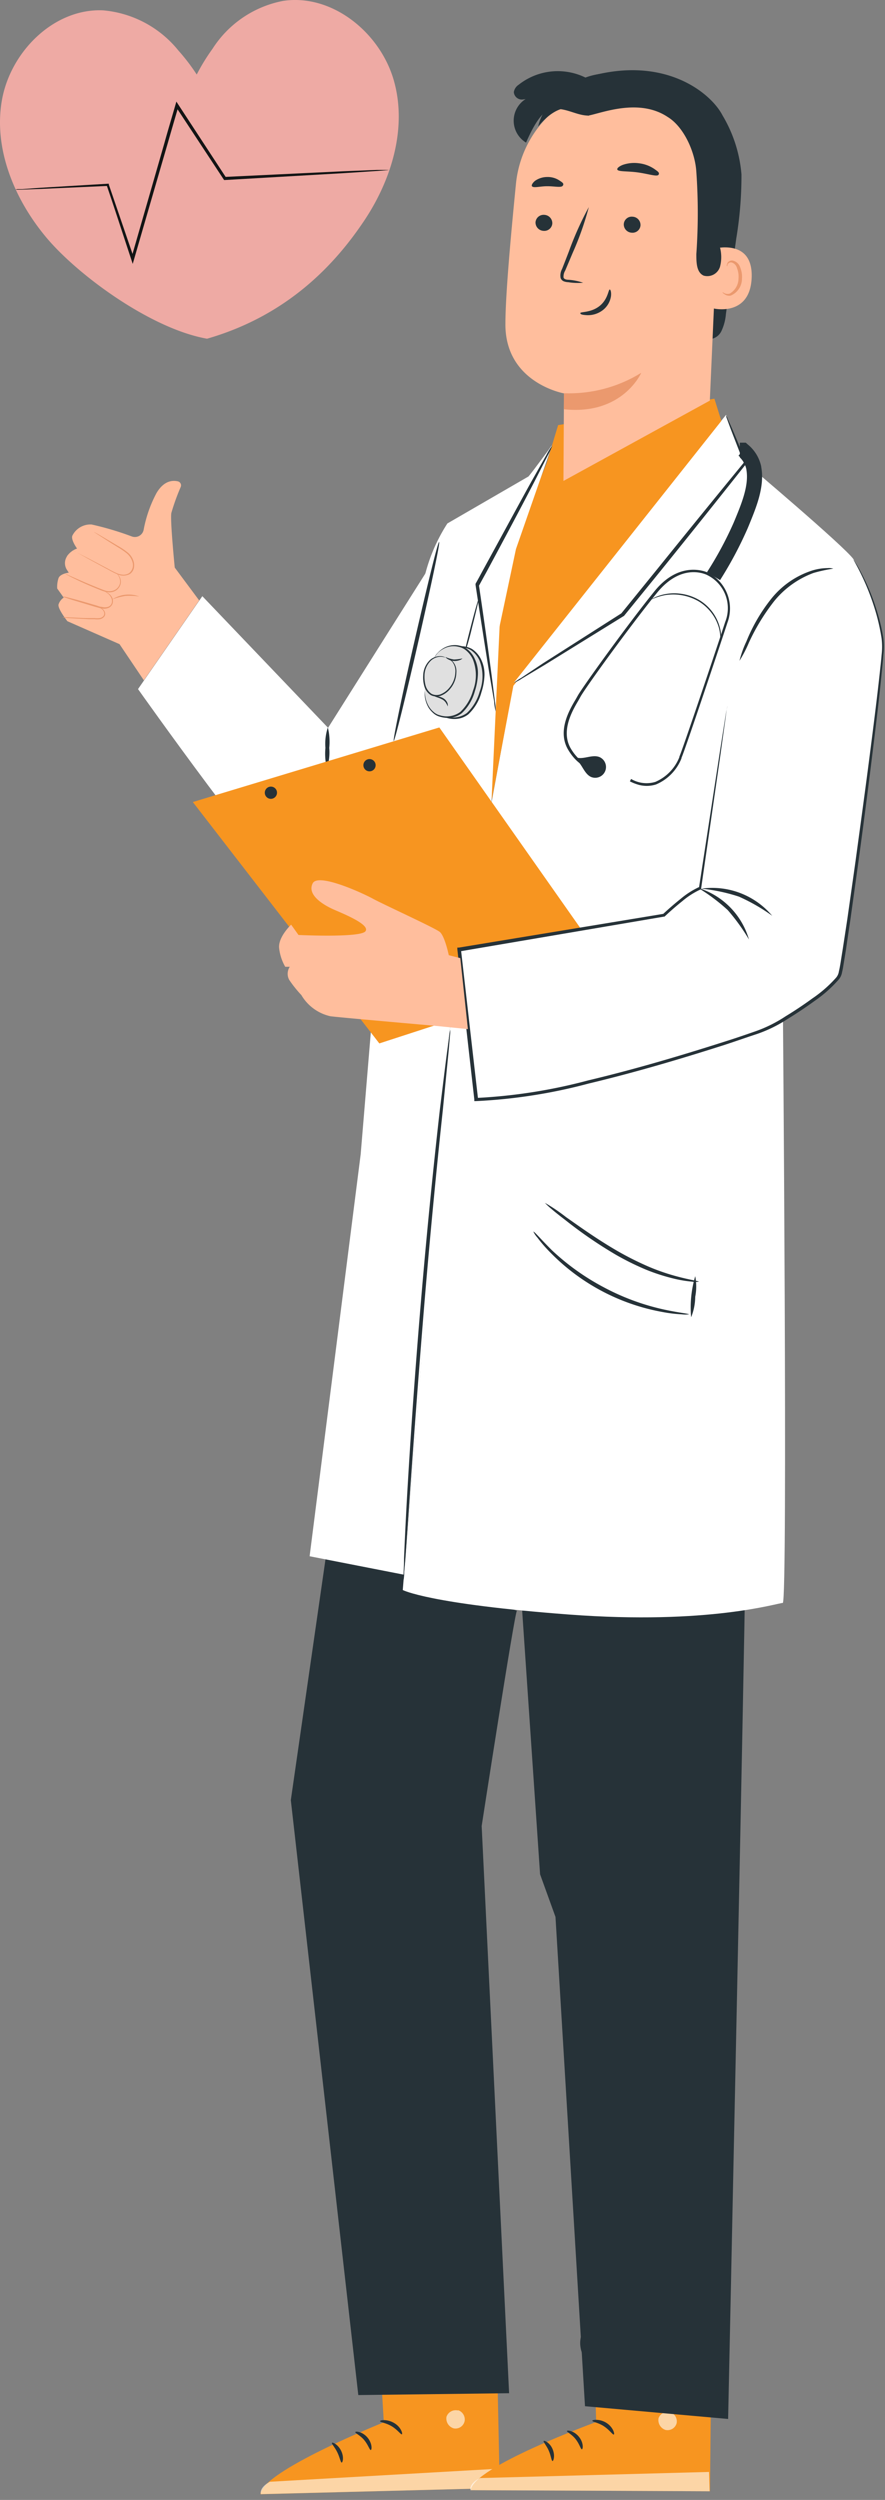 <svg xmlns="http://www.w3.org/2000/svg" width="119" height="336" fill="none" viewBox="0 0 119 336"><rect x="0" y="0" width="119" height="336" fill="#808080" stroke="none"/><path fill="#EEAAA4" d="M.245 13.537c1.12-6.554 6.99-12.444 13.624-12.146a14.634 14.634 0 0 1 10.114 5.394 26.62 26.62 0 0 1 2.47 3.232 26.951 26.951 0 0 1 2.131-3.47A14.506 14.506 0 0 1 38.064.12c6.574-.991 13.019 4.234 14.873 10.63 1.854 6.396-.278 13.396-3.966 18.91-3.689 5.512-10.005 12.661-21.13 15.864-7.507-1.319-17.314-8.488-21.587-13.574C1.98 26.864-.876 20.07.245 13.537Z"/><path fill="#121414" d="M2.09 25.485h.863l2.47-.089 9.072-.407-.159-.109c.992 2.886 2.083 6.277 3.312 9.985l.199.605.178-.614c1.368-4.71 2.895-9.986 4.512-15.538.495-1.726.991-3.421 1.467-5.067l-.387.05 6.456 9.806.06.09h.108l15.955-.923 4.521-.297 1.19-.09c.136-.008.272-.024.407-.05h-1.607l-4.521.18-15.965.763.179.089-6.425-9.816-.258-.397-.13.446c-.475 1.656-.99 3.352-1.467 5.077-1.596 5.563-3.123 10.838-4.472 15.548h.377l-3.391-9.916v-.119h-.12l-9.062.545-2.46.179h-.644a.852.852 0 0 0-.257.07Z"/><path fill="#F79520" d="m50.618 309.025.992 16.539s-16.47 6.594-16.58 9.668l32.167-.833-.535-25.781-16.044.407Z"/><g opacity=".6"><path fill="#fff" d="M61.535 323.918a1.315 1.315 0 0 1 .943 1.477 1.26 1.26 0 0 1-1.448.992 1.378 1.378 0 0 1-.992-1.567 1.312 1.312 0 0 1 1.617-.823"/></g><g opacity=".6"><path fill="#fff" d="m67.197 334.399-.158-2.598-30.739 1.755s-1.418.664-1.23 1.666l32.127-.823Z"/></g><path fill="#263238" d="M51.103 325.415c0 .159.794.208 1.587.694.793.486 1.21 1.131 1.349 1.071.138-.059-.11-.991-1.071-1.537-.962-.545-1.904-.367-1.865-.228ZM47.772 326.892c0 .159.655.407 1.2 1.061.545.655.724 1.349.883 1.339.158-.01.228-.902-.466-1.705-.695-.804-1.617-.843-1.617-.695ZM45.938 330.978c.149 0 .347-.754-.08-1.606-.426-.853-1.17-1.171-1.229-1.042-.06.129.397.585.734 1.28.337.694.436 1.358.575 1.368ZM51.292 321.617c.07.149.783-.089 1.676-.049.892.039 1.586.297 1.665.158.08-.138-.604-.674-1.656-.704-1.05-.029-1.764.486-1.685.595Z"/><g opacity=".3"><path fill="#000" d="m50.816 312.297.178 2.955 15.796-.545-.06-3.411-15.914 1.001Z"/></g><path fill="#263238" d="M51.153 318.276c.53.134 1.087.117 1.607-.05a6.706 6.706 0 0 0 1.666-.555c.317-.147.622-.319.912-.516.18-.101.34-.231.476-.386a.696.696 0 0 0 .06-.843.9.9 0 0 0-.705-.337 1.972 1.972 0 0 0-.595.099c-.341.09-.673.213-.991.367a5.846 5.846 0 0 0-1.468.991c-.724.714-.991 1.299-.912 1.329.08.03.426-.446 1.17-.992a6.088 6.088 0 0 1 2.33-1.16c.337-.099.625-.109.724 0 .1.109 0 .08 0 .189a1.99 1.99 0 0 1-.357.277c-.266.19-.544.362-.833.516a9.285 9.285 0 0 1-1.547.634c-.521.111-1.035.257-1.537.437Z"/><path fill="#263238" d="M51.362 318.534a2.73 2.73 0 0 0 .386-1.567 5.365 5.365 0 0 0-.267-1.755 4.96 4.96 0 0 0-.437-.992 1.307 1.307 0 0 0-1.05-.783.72.72 0 0 0-.655.466c-.079.19-.129.39-.149.595a3.575 3.575 0 0 0 0 1.081c.106.6.358 1.166.734 1.646.644.813 1.309.991 1.319.932.01-.06-.506-.367-.992-1.16a3.718 3.718 0 0 1-.555-1.498 3.27 3.27 0 0 1 0-.932c0-.337.158-.614.287-.585.13.03.447.238.585.516.163.272.302.557.417.853.193.516.313 1.057.357 1.606.08.932-.07 1.517.02 1.577Z"/><path fill="#263238" d="m43.954 208.271 25.553 8.211c-.308.228-4.74 28.944-4.74 28.944l3.689 76.231-20.278.248-9.073-79.96 4.85-33.674Z"/><path fill="#F79520" d="m79.651 308.965.516 16.559s-16.658 6.089-16.857 9.162l32.157.149.258-25.84-16.074-.03Z"/><g opacity=".6"><path fill="#fff" d="M90.083 324.185a1.321 1.321 0 0 1 .902 1.498 1.27 1.27 0 0 1-1.487.912 1.385 1.385 0 0 1-.942-1.596 1.31 1.31 0 0 1 1.646-.774"/></g><g opacity=".6"><path fill="#fff" d="m95.417 334.835-.08-2.598-30.797.823s-1.428.615-1.28 1.627l32.157.148Z"/></g><path fill="#263238" d="M79.651 325.366c0 .148.794.228 1.557.733.764.506 1.18 1.17 1.329 1.111.149-.06-.09-.992-.992-1.567s-1.963-.426-1.894-.277ZM76.23 326.744c0 .149.645.417 1.17 1.081.526.664.685 1.378.843 1.368.159-.009.258-.892-.416-1.705-.674-.813-1.587-.892-1.597-.744ZM74.297 330.77c.139 0 .367-.754 0-1.616-.367-.863-1.14-1.2-1.2-1.071-.06.129.377.585.694 1.299.317.714.347 1.368.506 1.388ZM79.91 321.578c.069.138.793-.07 1.675 0 .883.069 1.577.347 1.666.218.09-.129-.585-.704-1.626-.764-1.041-.059-1.785.417-1.716.546Z"/><g opacity=".3"><path fill="#000" d="m79.72 312.247.089 2.945 15.806-.059.04-3.411-15.935.525Z"/></g><path fill="#263238" d="M79.87 318.226a2.905 2.905 0 0 0 1.605 0 7.12 7.12 0 0 0 1.696-.505c.316-.145.624-.307.922-.486.18-.1.345-.227.486-.377a.677.677 0 0 0 .08-.833.89.89 0 0 0-.685-.367 2.206 2.206 0 0 0-.605.079c-.34.087-.671.203-.991.348a5.642 5.642 0 0 0-1.498.991c-.743.684-.991 1.269-.991 1.299 0 .03.436-.436 1.2-.991a6.71 6.71 0 0 1 1.438-.804 6.31 6.31 0 0 1 .932-.277c.337-.09.624-.09.714.059.089.149 0 .089 0 .189a1.398 1.398 0 0 1-.357.267 6.662 6.662 0 0 1-.853.486 8.086 8.086 0 0 1-1.557.585c-.518.083-1.031.196-1.537.337Z"/><path fill="#263238" d="M80.077 318.454c.303-.457.453-.999.427-1.547a5.27 5.27 0 0 0-.615-2.756 1.359 1.359 0 0 0-.992-.823.765.765 0 0 0-.674.446c-.084.189-.141.39-.169.595a3.6 3.6 0 0 0 0 1.081c.086.603.321 1.176.685 1.666.624.843 1.279.991 1.289.991-.36-.368-.691-.762-.992-1.18a3.555 3.555 0 0 1-.496-1.517 2.973 2.973 0 0 1 0-.932c.05-.337.179-.615.308-.585.129.03.436.258.565.536.153.279.283.571.387.872.182.517.285 1.059.307 1.606.05.942-.119 1.527-.03 1.547Z"/><path fill="#263238" d="M100.187 212.337c0 5.771-2.281 112.781-2.281 112.781l-19.246-1.715-3.967-65.761-2.072-5.731-2.41-35.429 29.976-4.145Z"/><path fill="#fff" d="M59.403 73.616c-.258.347-15.29 24.204-15.29 24.204L27.207 80.13 18.56 92.616s18.076 25.513 20.734 26.435c2.657.922 11.205-.526 11.205-.526l11.898-15.756-2.994-29.152Z"/><path fill="#263238" d="M43.955 103.274c.292-.884.4-1.819.317-2.746a8.174 8.174 0 0 0-.188-2.757 6.941 6.941 0 0 0-.327 2.747 8.364 8.364 0 0 0 .198 2.756Z"/><path fill="#fff" d="m97.628 55.768 2.598 6.416s13.336 11.254 14.546 12.99c1.21 1.735-9.519 57.837-9.519 57.837s.694 82.43 0 82.43-9.916 2.974-28.755 1.556c-18.84-1.418-22.34-3.292-22.34-3.292l5.88-72.9 9.013-49.013 15.458-19.91 13.119-16.114Z"/><path fill="#F79520" d="M67.246 83.601s1.983-9.509 1.815-9.806c-.169-.298 4.442-11.532 4.442-11.532s1.547-5.147 1.547-5.127c0 .02 21.011-3.55 21.011-3.55l.992 3.173L69.03 92.17l-2.876 15.2-2.974-4.145 4.065-19.623Z"/><path fill="#fff" d="m48.496 155.173 4.561-54.844 3.738-21.408a23.263 23.263 0 0 1 3.362-8.567l10.907-6.316a48.021 48.021 0 0 0 3.124-4.175L69.02 73.061l-1.814 10.54-1.12 24.185-5.95 32.464-5.83 71.393-12.673-2.479 6.862-53.991Z"/><path fill="#fff" d="M65.67 91.276 63.22 73.28l7.883-9.241 3.124-4.175-4.85 13.932-3.708 17.481Z"/><path fill="#F79520" d="m78.124 124.861-19.048-27.09-33.148 10.025 25.076 32.444 31.136-10.124-4.016-5.255Z"/><path fill="#263238" d="M35.605 106.546a.826.826 0 0 0 .508.761.827.827 0 0 0 1.075-1.076.827.827 0 0 0-.76-.508.824.824 0 0 0-.823.823ZM48.863 102.848a.821.821 0 0 0 .987.806.82.82 0 0 0 .644-.652.823.823 0 1 0-1.631-.154ZM64.401 80.349c.05 0-.357 1.765-.922 3.966a37.283 37.283 0 0 1-1.11 3.867c-.05 0 .366-1.764.922-3.916.555-2.152 1.06-3.927 1.11-3.917Z"/><path fill="#E0E0E0" d="M58.075 92.506a4.194 4.194 0 0 0 .297 2.29 2.815 2.815 0 0 0 1.716 1.567 3.123 3.123 0 0 0 3.024-.644 7.933 7.933 0 0 0 1.894-5.722 3.491 3.491 0 0 0-2.172-2.975 3.143 3.143 0 0 0-3.58 1.547"/><path fill="#263238" d="M59.254 88.59c.129-.268.3-.512.506-.725.24-.249.513-.463.813-.634a2.976 2.976 0 0 1 1.319-.377c.27-.008.54.019.803.08.29.061.57.172.823.326.535.371.957.882 1.22 1.478.297.649.437 1.359.406 2.072a8.34 8.34 0 0 1-.406 2.221 6.266 6.266 0 0 1-1.765 2.975c-.425.33-.933.54-1.468.605a3.51 3.51 0 0 1-1.447-.129 2.091 2.091 0 0 1-.922-.506 3.409 3.409 0 0 1-.615-.714 3.965 3.965 0 0 1-.496-1.418 3.55 3.55 0 0 1 0-.991 1.07 1.07 0 0 1 0-.248.664.664 0 0 1 0-.09c-.034.428-.017.857.05 1.28.082.485.258.95.515 1.368.168.253.372.48.605.675.245.221.542.378.863.456a3.053 3.053 0 0 0 2.736-.476 6.167 6.167 0 0 0 1.696-2.846 5.79 5.79 0 0 0 0-4.165 3.371 3.371 0 0 0-1.14-1.408 2.406 2.406 0 0 0-.764-.317 2.816 2.816 0 0 0-2.042.248 3.25 3.25 0 0 0-.814.595c-.174.21-.333.431-.476.664Z"/><path fill="#E0E0E0" d="M57.192 92.357a4.156 4.156 0 0 0 .297 2.28 2.826 2.826 0 0 0 1.716 1.577 3.123 3.123 0 0 0 3.024-.644 7.932 7.932 0 0 0 1.894-5.722 3.47 3.47 0 0 0-2.162-2.974 3.153 3.153 0 0 0-3.589 1.537"/><path fill="#263238" d="M58.372 88.43a2.64 2.64 0 0 1 .506-.714c.237-.252.511-.466.813-.634a2.974 2.974 0 0 1 1.329-.377c.27-.012.54.014.803.08.288.059.564.17.813.326.54.366.963.879 1.22 1.478.298.645.438 1.352.406 2.062a8.412 8.412 0 0 1-.406 2.231 6.316 6.316 0 0 1-1.765 2.975c-.426.33-.933.54-1.468.605-.486.058-.98.014-1.447-.13-.35-.084-.671-.258-.933-.505a3.411 3.411 0 0 1-.614-.714 3.965 3.965 0 0 1-.496-1.418 3.55 3.55 0 0 1 0-.991 2.181 2.181 0 0 1 0-.248.632.632 0 0 1 0-.09c-.033.428-.013.858.06 1.28.082.485.257.95.515 1.368.162.255.363.482.595.674.245.222.541.379.863.456a3.054 3.054 0 0 0 2.736-.466 6.168 6.168 0 0 0 1.696-2.845 5.791 5.791 0 0 0 0-4.165 3.311 3.311 0 0 0-1.14-1.408 2.322 2.322 0 0 0-.764-.317 2.916 2.916 0 0 0-.763-.09c-.445.008-.88.124-1.27.338a3.082 3.082 0 0 0-.813.595c-.17.205-.33.42-.476.644Z"/><path fill="#E0E0E0" d="M59.899 88.39a1.982 1.982 0 0 0-2.27.625 3.361 3.361 0 0 0-.626 2.4c.017.435.128.862.328 1.25a1.656 1.656 0 0 0 .991.812 1.984 1.984 0 0 0 1.755-.495 3.56 3.56 0 0 0 1.26-2.688 1.647 1.647 0 0 0-.992-1.655"/><path fill="#263238" d="M60.344 88.638c.05-.009.1-.009.15 0 .14.049.265.13.366.238a1.983 1.983 0 0 1 .506 1.488 3.5 3.5 0 0 1-.813 2.191c-.292.375-.67.674-1.1.873a1.676 1.676 0 0 1-1.518 0 2.092 2.092 0 0 1-.892-1.23 4.216 4.216 0 0 1-.14-1.388 2.976 2.976 0 0 1 .943-2.132c.42-.352.96-.526 1.507-.486.143.02.283.056.416.11.09.049.13.069.13.079a2.779 2.779 0 0 0-.556-.11 1.983 1.983 0 0 0-1.398.516 2.837 2.837 0 0 0-.863 2.033c-.018.448.032.896.149 1.329.127.454.412.847.803 1.11a1.517 1.517 0 0 0 1.339 0 2.904 2.904 0 0 0 1.04-.813 3.42 3.42 0 0 0 .814-2.082 1.983 1.983 0 0 0-.426-1.428 1.606 1.606 0 0 0-.457-.298Z"/><path fill="#263238" d="M60.176 94.925s0-.129-.129-.307a1.377 1.377 0 0 0-.515-.575 3.955 3.955 0 0 0-.744-.318c-.198-.069-.327-.118-.327-.148a.803.803 0 0 1 .357 0c.286.045.562.142.813.287.262.158.459.404.555.694.06.228.02.377-.01.367ZM62.18 88.49s-.09.119-.298.208a1.904 1.904 0 0 1-1.705-.129c-.189-.129-.278-.238-.258-.258.354.157.728.267 1.11.327a5.506 5.506 0 0 0 1.15-.148ZM77.5 101.817c.991.287 2.122-.446 3.094-.07a1.447 1.447 0 0 1 .782.789 1.448 1.448 0 0 1-.792 1.893 1.45 1.45 0 0 1-1.111-.004c-.992-.457-1.22-1.884-2.171-2.45"/><path fill="#263238" d="M85.6 105.396a6.26 6.26 0 0 1-.902-.377l.159-.327a4.088 4.088 0 0 0 3.262.397 6.026 6.026 0 0 0 3.232-3.332v-.069c.357-.714 5.266-15.33 6.168-18.116a4.957 4.957 0 0 0-2.38-6.257c-.139-.08-3.42-1.785-6.802 2.37-3.54 4.353-9.727 12.89-10.303 14l-.267.477c-.783 1.328-2.42 4.105-.992 6.484 1.597 2.638 3.6 2.46 3.679 2.46v.357c-.09 0-2.3.218-4.026-2.638-1.557-2.548.159-5.454.992-6.852l.258-.456c.575-1.07 6.792-9.697 10.332-14.06 3.54-4.363 7.218-2.48 7.258-2.46a5.414 5.414 0 0 1 2.548 6.684c-.743 2.29-5.8 17.412-6.177 18.165v.07a6.33 6.33 0 0 1-3.431 3.52 4.146 4.146 0 0 1-2.608-.04Z"/><path fill="#263238" d="M96.854 86.427c.043-.649-.01-1.3-.158-1.934a5.949 5.949 0 0 0-.883-1.913 6.239 6.239 0 0 0-1.864-1.755 6.813 6.813 0 0 0-4.522-.833 7.673 7.673 0 0 0-1.864.595l.12-.09c.108-.068.22-.13.336-.188.44-.204.903-.354 1.379-.446a6.416 6.416 0 0 1 2.161-.06 6.615 6.615 0 0 1 2.49.863 6.156 6.156 0 0 1 1.913 1.825 5.95 5.95 0 0 1 .862 1.983c.115.473.155.962.12 1.447 0 .169 0 .298-.05.387-.05.09-.03.129-.04.12Z"/><path fill="#fff" d="M100.226 62.193 83.786 82.56 69.06 91.802l28.567-36.024 2.598 6.415ZM114.772 75.183s3.451 5.434 3.967 10.987c.218 2.171-5.196 42.954-5.801 44.789-.605 1.834-7.804 6.415-9.916 7.337-2.112.922-28.28 9.628-38.978 9.48l-2.29-20.179 27.515-4.591s3.213-3.054 4.889-3.668l2.3-22.47 3.362-18.036s9.578-5.93 14.952-3.649Z"/><path fill="#263238" d="M52.939 99.605c.138 0 1.616-5.95 3.302-13.326 1.685-7.378 2.974-13.406 2.806-13.436-.169-.03-1.617 5.95-3.312 13.317-1.696 7.367-2.935 13.406-2.796 13.445ZM97.807 94.876s0 .138-.08.416c-.08.278-.129.714-.218 1.25-.178 1.12-.436 2.736-.763 4.828-.645 4.224-1.587 10.332-2.757 17.938l.11-.129c-.924.418-1.785.962-2.56 1.616a41.722 41.722 0 0 0-2.399 2.073l.1-.05-27.526 4.541h-.219v.218c.714 6.307 1.478 13.109 2.281 20.179v.238h.228a71.555 71.555 0 0 0 15.141-2.36c6.346-1.517 12.454-3.332 18.315-5.206 1.457-.476 2.905-.991 4.333-1.457a18.348 18.348 0 0 0 4.055-1.984 55.355 55.355 0 0 0 3.659-2.439 17.553 17.553 0 0 0 3.252-2.875 1.98 1.98 0 0 0 .466-.992c.09-.367.149-.704.199-1.051.119-.694.228-1.378.337-2.053.198-1.368.397-2.706.595-4.035l1.071-7.705c.674-4.958 1.279-9.618 1.804-13.882.526-4.263.992-8.071 1.319-11.452.08-.843.179-1.656.228-2.45a8.87 8.87 0 0 0 0-2.29 27.16 27.16 0 0 0-.932-3.877 29.559 29.559 0 0 0-2.132-5.077 12.947 12.947 0 0 0-.714-1.24 2.705 2.705 0 0 0-.277-.396l.238.427c.148.277.386.694.664 1.259.82 1.635 1.5 3.337 2.033 5.087.386 1.262.681 2.551.882 3.857.089.74.089 1.49 0 2.23-.059.784-.158 1.597-.248 2.44-.366 3.371-.852 7.199-1.398 11.433-.545 4.234-1.19 8.924-1.864 13.882-.35 2.485-.714 5.053-1.091 7.704-.198 1.319-.406 2.658-.614 4.016l-.328 2.053c-.059.337-.119.684-.198.991-.041.32-.176.62-.387.863a17.083 17.083 0 0 1-3.163 2.766 51.176 51.176 0 0 1-3.629 2.42 18.205 18.205 0 0 1-3.966 1.983c-1.418.496-2.866.991-4.323 1.448-5.85 1.864-11.9 3.668-18.275 5.185a71.802 71.802 0 0 1-15.012 2.35l.248.229c-.814-7.07-1.587-13.882-2.31-20.179l-.2.258 27.517-4.68h.06a37.547 37.547 0 0 1 2.37-2.063 10.67 10.67 0 0 1 2.448-1.576l.1-.05v-.089c1.1-7.625 1.983-13.743 2.597-17.977.288-2.083.516-3.709.675-4.83.07-.535.119-.99.158-1.258.045-.157.078-.316.1-.476ZM99.433 88.817c.489-.78.913-1.6 1.269-2.45.918-1.999 2.07-3.883 3.431-5.612a12.323 12.323 0 0 1 5.255-3.748c.872-.253 1.76-.445 2.658-.575a1.836 1.836 0 0 0-.744-.079 7.239 7.239 0 0 0-2.033.307 11.592 11.592 0 0 0-5.523 3.768 22.911 22.911 0 0 0-3.381 5.781c-.4.835-.712 1.709-.932 2.608Z"/><path fill="#263238" d="M103.835 123.086a10.548 10.548 0 0 0-9.539-3.649 24.01 24.01 0 0 1 5.057 1.071 24.999 24.999 0 0 1 4.482 2.578Z"/><path fill="#263238" d="M100.712 126.278a10.231 10.231 0 0 0-6.832-6.94 25.486 25.486 0 0 1 3.966 2.974 26.823 26.823 0 0 1 2.866 3.966ZM69.061 91.802c.399-.169.78-.375 1.14-.615l3.094-1.854 10.62-6.565 4.958-6.098a1902.288 1902.288 0 0 0 11.442-14.308l.07-.09v-.089l-1.983-4.67-.556-1.25a1.547 1.547 0 0 0-.228-.426c.026.161.073.318.14.466.118.348.277.764.465 1.28.456 1.19 1.071 2.776 1.835 4.73v-.18c-2.896 3.52-7.02 8.578-11.572 14.22l-4.958 6.108.06-.05-10.53 6.713-2.976 1.984a7.98 7.98 0 0 0-1.02.694ZM66.661 95.63a7.743 7.743 0 0 0-.109-1.33c-.119-.931-.268-2.141-.456-3.609a789.864 789.864 0 0 0-1.706-12.097v.159c.308-.575.645-1.19.992-1.815 2.519-4.68 4.78-8.924 6.386-12.028l1.874-3.668c.248-.442.46-.903.634-1.379-.307.4-.576.829-.803 1.28l-2.032 3.599c-1.686 3.044-3.967 7.268-6.505 11.899-.337.624-.665 1.24-.992 1.814V78.624c.724 4.78 1.388 9.023 1.884 12.067.248 1.458.456 2.658.615 3.59.022.456.095.908.218 1.348Z"/><path fill="#263238" d="m96.815 77.97-.843-.516.853.515a51.524 51.524 0 0 0 3.698-6.94l.179-.427c.991-2.43 2.142-5.176 1.656-7.843v-.05a5.217 5.217 0 0 0-1.815-2.975l-.268-.238h-.793v1.537l-.178.209.178.168v.07c.452.44.76 1.007.883 1.626v.05c.357 2.082-.655 4.53-1.547 6.692l-.179.427a48.438 48.438 0 0 1-3.57 6.623l1.746 1.071ZM60.553 138.405c-.074.242-.12.492-.14.744-.069.535-.168 1.249-.287 2.142-.248 1.864-.575 4.561-.991 7.932a903.344 903.344 0 0 0-2.569 26.118 971.863 971.863 0 0 0-1.854 26.178 563.576 563.576 0 0 0-.386 7.932c0 .902-.05 1.616-.07 2.162-.024.25-.024.503 0 .753.055-.244.084-.493.09-.743 0-.546.099-1.26.168-2.162.139-1.924.327-4.621.555-7.932.466-6.694 1.14-15.945 1.983-26.158a1109.398 1109.398 0 0 1 2.49-26.148c.326-3.302.584-5.949.783-7.932.079-.893.138-1.607.188-2.152a6.13 6.13 0 0 0 .04-.734ZM73.276 161.667s.218.258.664.645c.446.387 1.12.942 1.983 1.596a59.018 59.018 0 0 0 6.882 4.73 36.298 36.298 0 0 0 4.144 2.043c1.165.468 2.36.853 3.58 1.15.824.207 1.663.35 2.509.426.308.052.623.052.932 0 0-.089-1.31-.238-3.342-.813a27.99 27.99 0 0 1-3.5-1.239 42.005 42.005 0 0 1-4.066-2.043c-2.796-1.616-5.185-3.341-6.94-4.571a24.928 24.928 0 0 0-2.846-1.924ZM71.719 165.535c.139.289.319.556.535.793a18.56 18.56 0 0 0 1.715 1.983 28.033 28.033 0 0 0 15.082 8.022c.858.166 1.726.272 2.598.317.33.042.662.042.992 0 0-.099-1.349-.198-3.49-.674a31.397 31.397 0 0 1-7.993-2.975 31.881 31.881 0 0 1-6.94-4.958c-1.508-1.497-2.39-2.568-2.5-2.508Z"/><path fill="#263238" d="M92.948 177.007a7.547 7.547 0 0 0 .535-2.717 7.254 7.254 0 0 0 0-2.766 14.794 14.794 0 0 0-.555 5.483h.02ZM95.328 45.594a1.924 1.924 0 0 0 1.706-1.16 6.672 6.672 0 0 0 .575-2.22c.466-3.372.922-6.753 1.388-10.135a51.43 51.43 0 0 0 .704-8.636 18.403 18.403 0 0 0-2.548-7.933c-1.527-2.974-7.715-8.12-17.978-5.215"/><path fill="#FFBE9D" d="M95.853 33.438c.139 0 5.483-1.507 5.215 3.966-.267 5.474-5.671 4.036-5.671 3.877 0-.158.456-7.843.456-7.843Z"/><path fill="#EB996E" d="M97.162 39.258s.089.07.247.15c.22.105.47.126.704.059a2.37 2.37 0 0 0 1.19-2.053 3.044 3.044 0 0 0-.198-1.358 1.08 1.08 0 0 0-.674-.764.486.486 0 0 0-.575.228c-.08.149-.05.258-.08.268-.03.01-.109-.1 0-.317a.505.505 0 0 1 .228-.327.714.714 0 0 1 .526-.12 1.359 1.359 0 0 1 .992.893c.2.482.286 1.005.247 1.527a2.47 2.47 0 0 1-1.497 2.28 1.061 1.061 0 0 1-.863-.188c-.248-.149-.267-.268-.248-.278Z"/><path fill="#FFBE9D" d="M67.96 43.532c0-3.837.715-11.73 1.419-18.84A14.804 14.804 0 0 1 84.38 11.356h.763c8.26.634 12.326 7.992 11.463 16.232l-1.16 26.256-19.683 10.798.07-11.77s-7.923-1.398-7.874-9.34Z"/><path fill="#EB996E" d="M75.824 52.853c3.663.14 7.285-.817 10.402-2.747 0 0-2.5 5.751-10.412 4.899l.01-2.152Z"/><path fill="#263238" d="M72.006 29.868a1.13 1.13 0 0 0 1.071 1.16 1.081 1.081 0 0 0 1.19-.991 1.13 1.13 0 0 0-1.07-1.16 1.092 1.092 0 0 0-1.19.991ZM83.875 30.116a1.12 1.12 0 0 0 1.071 1.16 1.072 1.072 0 0 0 1.18-.991 1.12 1.12 0 0 0-1.07-1.16 1.07 1.07 0 0 0-1.18.991ZM78.411 37.999a7.93 7.93 0 0 0-1.983-.397c-.317 0-.605-.099-.654-.317-.02-.323.06-.645.228-.922l.991-2.35a40.49 40.49 0 0 0 2.182-6.178 42.98 42.98 0 0 0-2.677 5.95 209.02 209.02 0 0 1-.923 2.37c-.205.375-.272.81-.188 1.23a.765.765 0 0 0 .506.455c.17.055.347.085.525.09.659.106 1.329.13 1.993.069ZM81.99 38.911c-.197 0-.227 1.31-1.377 2.221-1.15.913-2.559.754-2.579.943-.02.188.318.257.913.287a3.282 3.282 0 0 0 2.142-.704 2.895 2.895 0 0 0 1.07-1.874c.06-.555-.079-.873-.168-.873ZM83.002 22.779c.11.327 1.339.198 2.767.396s2.578.605 2.776.317c.198-.287-.109-.456-.575-.793a4.64 4.64 0 0 0-2.043-.753 4.7 4.7 0 0 0-2.171.208c-.535.208-.803.466-.754.625ZM71.53 25.03c.209.277 1.052 0 2.063 0 1.011 0 1.864.218 2.072-.06.209-.277 0-.426-.416-.694a2.816 2.816 0 0 0-1.666-.486 2.855 2.855 0 0 0-1.656.526c-.367.317-.486.605-.397.714Z"/><path fill="#263238" d="M78.57 10.483c2.807-1.11 5.653-.525 8.637-.09 2.299.291 4.486 1.161 6.356 2.53a12.254 12.254 0 0 1 4.68 9.528c.16 3.61-.239 7.221-1.18 10.71l-.297-.07c.268.897.285 1.85.05 2.756a1.785 1.785 0 0 1-2.192 1.2c-.991-.436-.991-1.814-.991-2.905.257-3.671.257-7.355 0-11.026-.16-2.737-1.716-6.099-3.858-7.397-3.897-2.598-8.973-.476-10.689-.179-2.647-2.26-5.116-.496-6.723 1.468.675-2.955 3.401-5.424 6.208-6.525Z"/><path fill="#263238" d="M79.175 15.54c-1.745 0-3.134-1.17-5.067-.853-1.17.189-2.35 2.103-3.371 4.482a3.44 3.44 0 0 1 .991-6.296c-.463.3-.996.474-1.547.506a1.081 1.081 0 0 1-1.09-.992 1.448 1.448 0 0 1 .644-.992 8.478 8.478 0 0 1 11.899 1.369"/><path fill="#FFBE9D" d="M7.871 77.702c.228-.605 1.378-.734 1.378-.734l-.228-.347a1.657 1.657 0 0 1-.119-1.656l.13-.248a2.786 2.786 0 0 1 1.328-.992s-.843-1.15-.635-1.715a2.708 2.708 0 0 1 2.588-1.517c1.837.409 3.643.945 5.404 1.606a1.198 1.198 0 0 0 1.597-.882c.32-1.732.905-3.405 1.735-4.958.992-1.666 2.152-1.725 2.856-1.567a.554.554 0 0 1 .396.754 29.105 29.105 0 0 0-1.259 3.49c-.188.892.456 7.348.456 7.348l3.282 4.412-7.437 10.739-3.272-4.859-7.01-3.084s-1.329-1.675-1.19-2.25c.12-.377.365-.702.694-.923l-.872-1.22c-.03-.473.03-.947.178-1.397Z"/><path fill="#EB996E" d="m9.735 73.904.139.09.436.247 1.597.892 2.38 1.29c.456.237.912.515 1.437.733a1.894 1.894 0 0 0 1.726 0c.262-.174.453-.439.535-.743.07-.29.07-.593 0-.883a2.42 2.42 0 0 0-.902-1.338 9.304 9.304 0 0 0-1.22-.814l-1.08-.644-1.577-.932-.437-.238-.148-.08.138.11.417.267 1.547.992 1.07.664c.415.24.813.509 1.19.803.412.32.708.766.843 1.27a1.349 1.349 0 0 1-.476 1.447 1.428 1.428 0 0 1-.783.209 2.367 2.367 0 0 1-.793-.179c-.506-.208-.992-.486-1.418-.714l-2.4-1.27-1.626-.832-.446-.228-.149-.12Z"/><path fill="#EB996E" d="M8.783 77.127c.103.08.217.147.337.198.219.119.536.287.942.476.804.397 1.924.902 3.193 1.408.306.134.62.247.942.337.325.091.668.091.992 0a1.467 1.467 0 0 0 1.05-1.16 1.389 1.389 0 0 0-.247-.992.893.893 0 0 0-.188-.218l-.09-.06s.1.1.228.308c.181.297.248.65.189.992a1.378 1.378 0 0 1-.992.991c-.29.074-.593.074-.882 0-.298-.08-.605-.218-.922-.337a85.985 85.985 0 0 1-3.203-1.358l-.992-.437a1.68 1.68 0 0 0-.357-.148Z"/><path fill="#EB996E" d="M8.417 80.18a1.1 1.1 0 0 0 .327.13l.932.307 3.094.932c.307.08.595.178.902.228.294.065.6.044.883-.06a.991.991 0 0 0 .575-.575 1.141 1.141 0 0 0 0-.704 1.478 1.478 0 0 0-.645-.753.99.99 0 0 0-.327-.15c.093.072.189.138.288.2.26.183.458.442.565.743a.992.992 0 0 1 0 .625.793.793 0 0 1-.506.466c-.262.075-.54.075-.803 0-.278 0-.575-.15-.873-.228-1.21-.357-2.31-.675-3.103-.883l-.992-.258-.317-.02Z"/><path fill="#EB996E" d="M8.377 82.977c.35.06.705.096 1.06.109l2.55.139h.733c.23.03.464.03.694 0a.992.992 0 0 0 .565-.308.625.625 0 0 0 .149-.555.923.923 0 0 0-.496-.615.466.466 0 0 0-.277-.07c.085.038.168.081.247.13a.891.891 0 0 1 .417.575.554.554 0 0 1-.139.446.843.843 0 0 1-.496.248c-.22.025-.443.025-.664 0h-.724c-.992 0-1.904-.08-2.558-.09a6.447 6.447 0 0 0-1.061-.01ZM15.1 80.558a9.508 9.508 0 0 1 1.784-.467 9.212 9.212 0 0 1 1.845.08 4.055 4.055 0 0 0-3.63.386Z"/><path fill="#FFBE9D" d="m61.892 128.777-1.547-.396s-.535-2.588-1.22-3.134c-.684-.545-7.496-3.649-8.993-4.462-1.497-.813-7.348-3.48-8.081-2.072-.833 1.606 1.556 2.975 2.845 3.54 1.29.565 4.958 2.042 4.234 2.925-.724.882-8.993.486-8.993.486l-.992-1.388s-1.814 1.715-1.606 3.212c.103.863.38 1.696.813 2.45h.615a1.7 1.7 0 0 0-.07 1.774c.488.72 1.032 1.4 1.627 2.033a6.068 6.068 0 0 0 3.877 2.836c.347.089 13.95 1.279 13.95 1.279l4.562.456-1.021-9.539Z"/></svg>